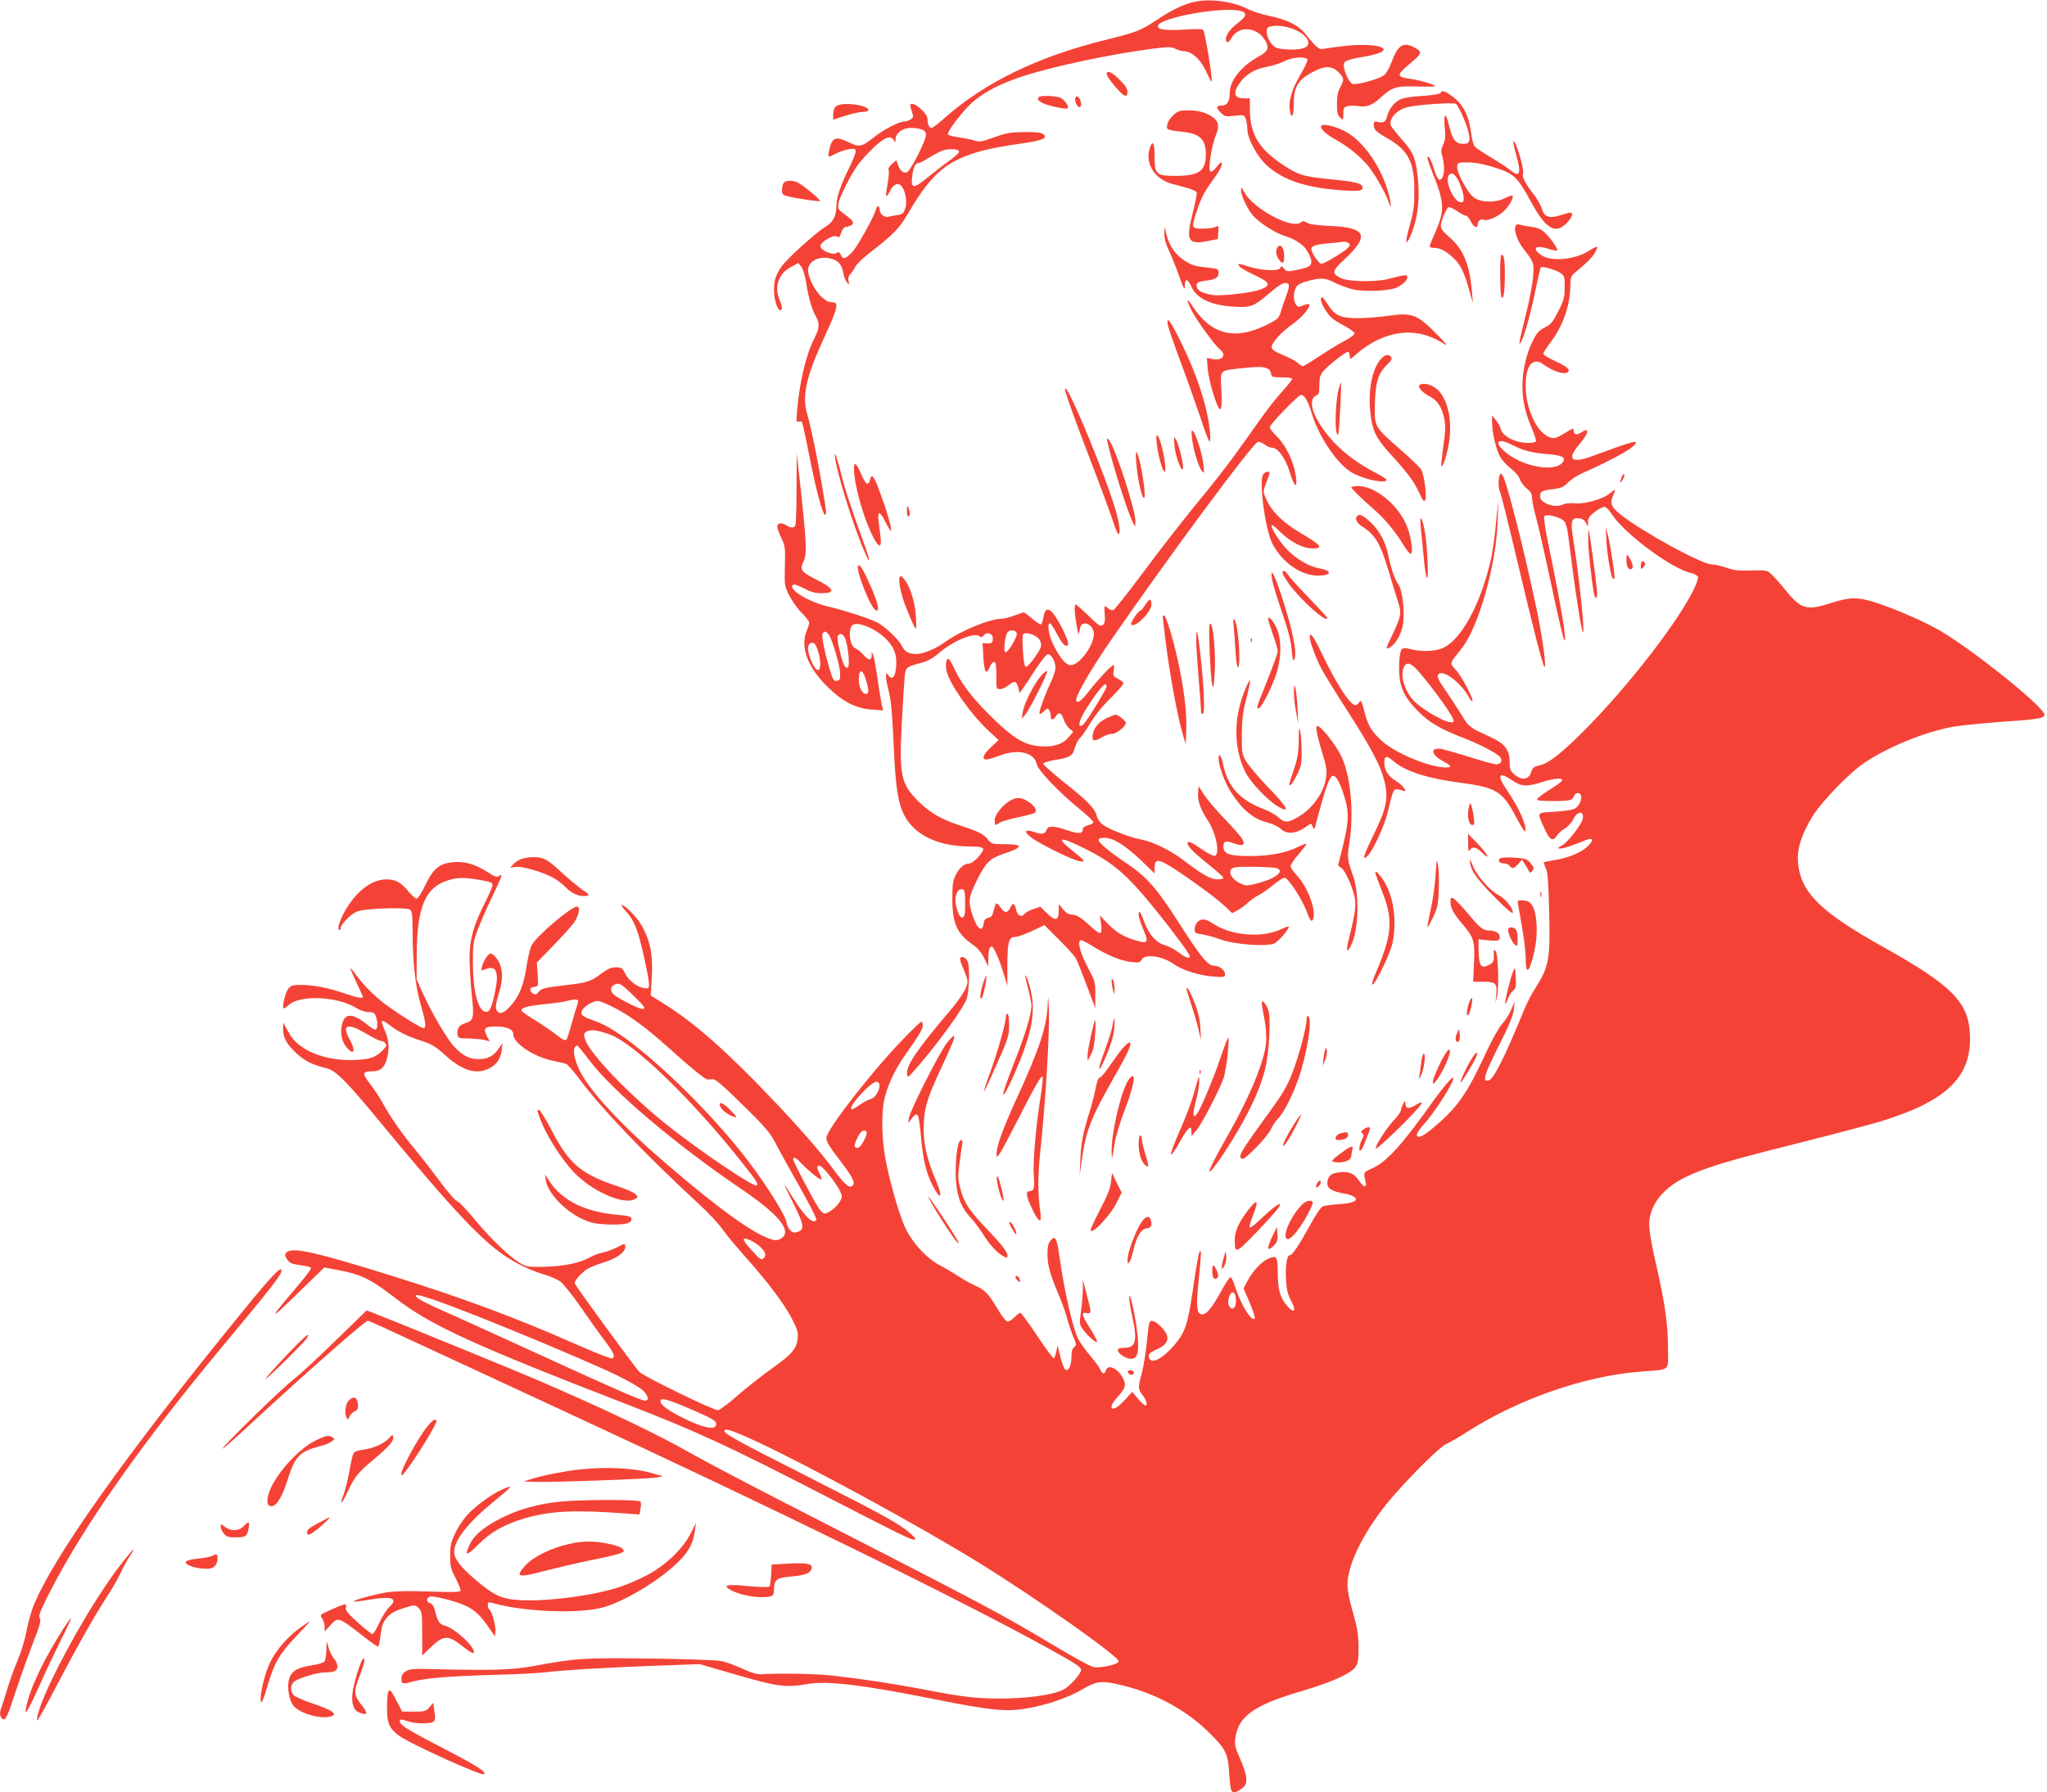 <?xml version="1.0" standalone="no"?>
<!DOCTYPE svg PUBLIC "-//W3C//DTD SVG 20010904//EN"
 "http://www.w3.org/TR/2001/REC-SVG-20010904/DTD/svg10.dtd">
<svg version="1.0" xmlns="http://www.w3.org/2000/svg"
 width="1280pt" height="1121pt" viewBox="0 0 1280 1121"
 preserveAspectRatio="xMidYMid meet">
<g transform="translate(0,1121) scale(0.1,-0.1)"
fill="#f44336" stroke="none">
<path d="M7440 11191 c-69 -22 -126 -52 -215 -111 -93 -62 -123 -73 -310 -119
-429 -106 -759 -267 -1014 -494 -35 -31 -69 -57 -76 -57 -15 0 -25 22 -25 55
0 37 -87 112 -107 92 -3 -3 1 -22 8 -42 12 -34 12 -38 -6 -51 -10 -8 -28 -14
-39 -14 -34 0 -126 -48 -187 -95 -84 -66 -94 -68 -166 -33 -73 35 -96 29 -113
-30 -11 -40 -13 -62 -5 -62 2 0 22 9 45 21 22 11 58 23 80 26 36 5 40 3 40
-16 0 -12 -20 -61 -44 -109 -48 -96 -76 -179 -76 -226 0 -67 -18 -103 -68
-134 -63 -39 -242 -201 -275 -249 -37 -54 -47 -86 -47 -149 0 -57 21 -124 39
-124 15 0 14 21 -4 63 -35 84 -8 164 69 206 l47 26 19 -22 c10 -13 23 -54 30
-95 15 -98 37 -176 61 -216 25 -44 24 -73 -6 -132 -55 -109 -93 -265 -111
-459 -6 -65 -4 -73 10 -68 8 3 18 2 21 -3 3 -5 24 -100 46 -212 42 -214 83
-368 99 -368 5 0 7 12 5 28 -2 15 -9 61 -16 102 -20 134 -79 429 -101 498 -34
111 -8 234 99 466 95 206 102 236 52 236 -52 0 -127 97 -145 185 -13 66 65
111 147 86 44 -13 64 -38 73 -92 3 -19 13 -44 22 -55 15 -18 15 -18 10 8 -4
18 0 32 11 43 9 10 24 31 32 48 9 17 57 62 106 99 125 96 170 142 217 223 117
201 199 291 321 349 90 43 191 69 377 96 150 21 185 35 154 61 -13 10 -45 14
-118 13 -87 -1 -113 -5 -190 -33 -77 -28 -93 -30 -120 -21 -17 7 -60 15 -95
20 -35 5 -68 13 -73 18 -13 13 104 164 165 213 80 63 162 105 294 149 185 62
549 140 818 175 103 13 119 13 145 0 16 -8 38 -15 50 -15 54 0 111 -54 150
-143 12 -26 23 -47 26 -47 10 0 -39 301 -52 322 -5 7 -41 8 -115 3 -118 -7
-169 -1 -169 21 0 52 407 126 520 95 39 -11 34 -34 -15 -71 -62 -46 -91 -94
-75 -120 6 -10 14 -4 30 22 49 83 167 70 216 -23 21 -42 11 -62 -48 -94 -104
-57 -178 -149 -178 -223 0 -55 -16 -82 -50 -82 -37 0 -38 -13 -5 -46 23 -23
30 -24 85 -18 58 6 60 6 70 -20 5 -15 10 -44 10 -65 0 -58 61 -171 122 -226
100 -90 237 -137 452 -154 117 -9 146 -6 146 14 0 27 -34 37 -172 51 -199 19
-227 27 -330 96 -145 97 -200 188 -202 333 l-1 80 -38 0 c-63 0 -70 37 -20
103 37 49 92 81 164 94 35 6 83 22 108 34 49 27 138 33 147 11 2 -7 -18 -50
-45 -96 -54 -89 -76 -167 -65 -225 10 -57 24 -31 24 45 0 108 28 153 127 203
71 36 113 34 152 -5 36 -36 38 -47 11 -96 -14 -27 -20 -57 -20 -104 0 -53 4
-69 20 -84 20 -18 20 -17 20 23 0 36 3 42 26 48 14 4 41 4 61 1 56 -9 90 2
141 48 80 72 99 78 233 74 64 -2 115 -1 113 3 -6 10 -93 36 -144 43 -102 15
-103 21 -10 100 75 63 76 71 19 101 -66 33 -99 10 -137 -93 -12 -33 -32 -69
-45 -81 -25 -24 -170 -65 -198 -57 -19 6 -46 57 -55 103 -8 39 7 47 128 68
225 38 107 94 -139 65 -54 -7 -107 -14 -120 -17 -24 -6 -45 12 -111 95 -43 53
-111 87 -222 111 -49 10 -111 30 -138 44 -105 53 -261 69 -362 37z m628 -156
c97 -29 148 -102 86 -125 -41 -16 -156 -12 -182 6 -46 32 -70 118 -34 127 35
9 80 7 130 -8z m-2304 -635 c19 -7 26 -17 26 -36 0 -32 -97 -224 -118 -231
-22 -9 -44 9 -56 44 l-11 31 -27 -23 c-18 -16 -26 -30 -21 -40 3 -9 0 -48 -7
-86 -7 -38 -11 -72 -8 -75 3 -3 14 12 24 33 23 46 56 55 77 21 22 -35 30 -95
17 -133 -10 -29 -17 -35 -48 -40 -20 -3 -47 -8 -59 -11 -25 -5 -53 19 -53 47
0 27 -17 24 -24 -5 -10 -40 -115 -228 -144 -259 -44 -47 -60 -52 -73 -23 -10
20 -15 23 -29 13 -25 -15 -100 18 -100 44 0 26 86 75 104 60 11 -10 16 -5 26
24 6 19 18 35 26 35 9 0 24 5 35 10 25 14 16 30 -40 70 -40 30 -43 34 -38 67
7 43 77 181 123 244 19 26 63 74 99 108 69 64 105 77 124 44 9 -16 10 -15 11
5 0 39 43 72 94 72 25 0 56 -4 70 -10z m233 -137 c3 -7 -26 -34 -63 -60 -37
-26 -98 -74 -136 -105 -86 -71 -103 -69 -94 10 7 57 19 82 40 82 7 0 34 14 62
32 27 17 65 37 84 45 42 15 102 13 107 -4z"/>
<path d="M6920 10747 c0 -20 93 -131 113 -135 13 -3 17 3 17 24 0 19 -14 41
-49 75 -47 48 -81 63 -81 36z"/>
<path d="M9008 10629 c-2 -7 -46 -14 -113 -19 -72 -4 -121 -12 -142 -23 -37
-19 -69 -61 -79 -103 -9 -36 -21 -44 -56 -37 -25 5 -28 3 -28 -19 0 -28 15
-43 84 -82 132 -76 169 -146 170 -326 0 -96 -4 -131 -27 -213 -32 -112 -30
-147 3 -72 49 114 63 249 40 409 -13 88 -30 122 -96 196 -29 33 -58 69 -64 79
-22 42 28 102 99 120 63 17 292 32 306 21 16 -14 61 -113 76 -171 15 -56 8
-79 -25 -79 -55 0 -73 23 -96 118 -19 83 -34 77 -26 -11 6 -61 4 -82 -10 -112
-14 -30 -15 -42 -5 -74 15 -51 14 -113 -2 -135 -17 -23 -28 -10 -51 59 -18 57
-32 82 -40 74 -3 -3 9 -43 28 -90 79 -195 81 -243 23 -377 -21 -46 -37 -87
-37 -92 0 -6 11 -10 24 -10 39 0 72 -16 116 -56 51 -46 74 -89 105 -202 l25
-87 -6 70 c-14 170 -54 267 -139 340 -41 35 -55 54 -55 74 0 28 32 105 48 115
5 3 29 -8 53 -24 24 -16 50 -30 57 -30 7 0 20 -16 29 -35 18 -38 43 -47 43
-16 0 19 25 35 39 26 17 -10 85 18 121 51 36 33 68 89 57 100 -3 3 -23 -4 -46
-15 -57 -30 -146 -29 -192 2 -40 26 -112 158 -107 197 3 24 5 25 73 24 48 -1
101 -12 166 -33 117 -38 138 -58 223 -214 92 -169 151 -204 222 -133 34 34 45
66 22 66 -6 0 -35 -8 -64 -17 -68 -21 -98 -10 -113 43 -6 20 -30 63 -55 94
-48 61 -70 105 -62 125 9 24 -48 214 -61 202 -2 -3 5 -39 16 -79 36 -128 26
-153 -39 -99 -20 16 -74 51 -121 79 -47 28 -91 58 -98 66 -7 8 -17 44 -21 78
-15 117 -51 187 -123 239 -43 31 -63 36 -69 18z m120 -568 c12 -27 23 -64 24
-82 3 -28 -1 -34 -17 -34 -44 0 -104 135 -75 170 19 23 44 3 68 -54z"/>
<path d="M6497 10603 c-13 -12 -7 -22 21 -37 33 -17 149 -42 157 -34 13 12
-20 58 -48 68 -33 11 -120 14 -130 3z"/>
<path d="M6724 10597 c-6 -17 12 -57 26 -57 16 0 12 46 -5 60 -12 10 -16 9
-21 -3z"/>
<path d="M5226 10544 c-9 -8 -16 -30 -16 -49 l0 -33 75 24 c42 13 91 24 110
24 19 0 35 5 35 11 0 34 -173 54 -204 23z"/>
<path d="M7342 10495 c-36 -30 -56 -79 -39 -93 7 -5 42 -12 79 -15 120 -11
158 -45 158 -142 0 -105 -42 -135 -189 -135 -121 0 -131 9 -131 119 0 88 -12
110 -30 55 -32 -96 29 -194 139 -224 20 -5 61 -16 92 -25 31 -8 59 -21 62 -28
3 -7 -9 -66 -25 -130 -44 -172 -30 -199 92 -175 l65 13 3 43 c3 41 2 43 -17
33 -11 -6 -47 -11 -80 -11 -73 0 -74 1 -33 122 27 80 43 109 117 212 19 26 35
58 35 69 0 18 -5 16 -31 -16 -21 -26 -35 -35 -42 -28 -14 14 10 164 35 223 24
57 19 89 -20 116 -41 29 -89 42 -153 42 -47 0 -63 -5 -87 -25z"/>
<path d="M8260 10418 c0 -19 34 -49 95 -83 83 -47 153 -105 205 -169 45 -58
108 -171 125 -224 15 -50 15 -11 0 49 -43 169 -158 336 -273 397 -70 37 -152
53 -152 30z"/>
<path d="M4902 10068 c-7 -7 -12 -27 -12 -45 0 -29 4 -33 38 -41 61 -15 193
-34 199 -29 7 7 -115 107 -144 118 -33 12 -67 11 -81 -3z"/>
<path d="M7761 10020 c-1 -32 38 -116 73 -157 38 -45 136 -108 198 -128 76
-24 125 -59 148 -105 38 -75 27 -90 -75 -109 -55 -11 -61 -10 -76 9 -14 16
-18 17 -23 5 -8 -22 -110 -19 -188 5 -77 24 -84 25 -67 3 8 -9 51 -34 97 -55
97 -46 102 -63 30 -90 -56 -20 -243 -41 -296 -33 -58 10 -91 25 -97 46 -9 29
1 37 58 44 61 8 77 19 77 51 0 20 -6 23 -57 29 -93 10 -108 15 -156 45 -56 35
-96 93 -113 163 l-12 52 -1 -45 c-1 -29 8 -64 25 -100 15 -30 44 -102 65 -160
32 -90 38 -100 38 -67 1 49 16 47 42 -8 33 -71 117 -112 250 -122 116 -9 137
-2 229 77 53 46 89 70 105 70 31 0 32 -16 6 -85 -10 -27 -25 -70 -32 -95 -13
-42 -19 -47 -87 -81 -201 -100 -348 -63 -465 116 -39 60 -42 45 -4 -30 27 -55
144 -216 173 -238 49 -38 18 -76 -48 -62 l-31 7 5 -68 c3 -38 20 -114 38 -168
41 -126 55 -113 47 41 -6 124 -16 115 146 132 120 13 159 5 165 -37 3 -20 9
-22 68 -22 35 0 64 -4 64 -9 0 -5 -21 -33 -48 -63 -69 -77 -107 -127 -217
-283 -120 -170 -189 -261 -365 -475 -74 -91 -211 -267 -303 -392 -93 -125
-176 -229 -184 -233 -9 -3 -23 1 -33 10 -25 23 -27 19 -22 -38 3 -40 0 -56
-12 -66 -14 -12 -26 -4 -89 58 -41 39 -77 71 -80 71 -4 0 -7 -14 -7 -32 0 -37
22 -168 26 -153 1 6 5 22 8 38 13 55 86 22 86 -39 0 -71 -92 -194 -144 -194
-30 0 -67 42 -107 123 -30 58 -43 133 -25 139 5 2 26 -28 45 -67 21 -40 43
-71 54 -73 26 -5 21 23 -18 102 -67 133 -106 158 -120 77 -4 -23 -11 -43 -15
-46 -5 -3 -29 13 -55 35 -25 22 -49 40 -53 40 -4 0 -31 -9 -60 -20 -29 -11
-65 -20 -81 -20 -72 0 -258 -77 -354 -147 -54 -40 -134 -73 -175 -73 -51 0
-73 12 -92 50 -22 43 -108 124 -159 149 -48 24 -209 76 -296 96 -123 27 -257
107 -228 136 7 7 27 1 68 -20 44 -23 71 -31 111 -31 94 0 82 29 -37 88 -89 45
-99 59 -76 107 23 48 21 110 -12 420 l-29 260 -1 -217 c0 -119 -4 -223 -7
-232 -8 -20 -28 -20 -59 0 -28 18 -55 13 -55 -11 0 -9 12 -41 26 -70 24 -51
25 -63 22 -177 -3 -120 -2 -125 27 -182 17 -33 51 -82 78 -109 26 -26 47 -54
47 -61 0 -8 -7 -31 -16 -52 -41 -98 5 -225 126 -345 97 -97 179 -139 281 -147
l72 -5 -7 24 c-3 13 -16 86 -27 163 -11 76 -24 148 -29 160 l-9 21 0 -22 c-1
-36 -18 -36 -52 1 -17 20 -40 38 -50 41 -36 12 -49 126 -16 147 37 23 153 -29
215 -96 48 -52 62 -97 55 -172 -6 -61 -25 -79 -48 -48 -14 18 -14 18 -15 -5 0
-13 6 -49 14 -80 19 -73 24 -133 36 -388 11 -230 26 -327 64 -401 64 -124 211
-195 406 -196 68 -1 85 -4 88 -17 3 -18 -63 -89 -83 -89 -33 0 -66 -26 -87
-69 -20 -39 -23 -62 -23 -156 1 -153 29 -215 132 -286 27 -19 50 -47 67 -81
l25 -53 1 47 c0 52 7 78 21 78 13 0 47 -77 75 -170 l23 -75 0 127 c1 149 9
178 48 178 15 0 62 17 106 37 l78 37 90 -90 c50 -49 98 -102 107 -119 9 -16
39 -93 68 -170 l53 -140 0 82 c1 80 -1 85 -49 177 -49 93 -66 166 -39 166 7 0
40 -18 74 -39 85 -54 178 -92 241 -98 46 -5 53 -3 63 16 20 37 130 22 201 -29
52 -37 161 -72 243 -77 73 -6 77 -5 77 15 0 25 -35 52 -69 52 -38 0 -85 58
-221 271 -136 213 -199 284 -320 366 -111 74 -180 132 -180 148 0 11 11 15 38
15 53 0 130 -48 228 -142 l84 -81 0 37 c0 52 20 55 93 11 102 -63 287 -197
341 -248 l51 -48 34 18 c19 10 48 31 65 48 17 16 47 37 66 46 19 9 60 38 90
63 30 25 63 46 73 46 22 0 107 -130 138 -211 22 -62 33 -72 42 -40 15 57 -38
195 -102 264 -23 24 -41 51 -41 60 0 8 22 42 50 74 27 32 50 61 50 65 0 4 -22
-4 -49 -17 -77 -39 -174 -58 -301 -59 -130 -1 -170 13 -170 59 0 35 16 39 67
20 53 -20 72 -11 52 26 -6 13 -55 69 -109 125 -53 55 -112 124 -131 154 l-34
53 -3 -36 c-5 -53 14 -108 58 -174 54 -82 81 -213 46 -226 -8 -3 -46 17 -86
45 -45 32 -75 47 -81 41 -15 -15 23 -55 127 -139 52 -41 94 -79 94 -84 0 -6
-17 -10 -38 -10 -41 0 -96 31 -216 123 -77 59 -188 113 -258 126 -75 14 -212
67 -247 97 -16 13 -31 37 -34 53 -9 43 -60 96 -208 212 -71 57 -128 108 -126
113 2 6 35 16 74 23 94 15 110 25 124 75 6 24 21 52 33 63 13 12 42 55 66 96
27 45 76 106 128 156 46 45 81 87 77 93 -3 5 -20 17 -37 26 -27 14 -29 19 -24
50 4 19 3 34 -2 34 -12 0 -95 -89 -156 -167 -47 -61 -76 -79 -76 -48 0 31 95
194 212 364 356 516 887 1234 923 1247 8 3 26 -4 41 -15 15 -12 36 -21 47 -21
38 0 85 -65 113 -156 26 -87 48 -105 38 -31 -13 102 -63 204 -128 266 -20 19
-36 41 -36 49 0 18 179 202 195 202 23 0 43 -36 69 -120 46 -150 167 -325 259
-371 79 -41 207 -65 207 -40 0 5 -33 26 -72 46 -159 83 -275 187 -353 315 -48
79 -55 148 -17 165 19 8 22 17 22 67 0 46 5 62 26 88 31 36 138 120 153 120 6
0 11 -12 11 -26 0 -25 1 -25 49 18 27 24 78 58 113 76 152 75 291 69 428 -19
25 -16 14 0 -40 55 -127 130 -157 142 -308 121 -58 -8 -144 -15 -191 -15 -107
0 -144 17 -186 82 -16 26 -33 48 -37 48 -18 0 -6 -41 25 -86 25 -38 48 -58
105 -87 39 -21 72 -44 72 -52 0 -8 -26 -28 -57 -44 -32 -16 -102 -59 -157 -95
-54 -36 -103 -66 -109 -66 -6 0 -21 9 -33 21 -12 11 -53 33 -90 48 -48 19 -70
34 -72 47 -4 27 55 93 132 148 60 43 116 110 102 123 -3 3 -20 0 -37 -7 -28
-12 -33 -12 -45 5 -17 23 -18 72 -1 105 9 18 27 29 62 39 95 26 118 25 181 -7
32 -16 84 -35 115 -42 75 -17 234 -9 276 13 40 21 63 44 63 64 0 17 -10 16
-120 -12 -79 -20 -249 -17 -294 5 -60 30 -58 44 16 113 165 153 145 204 -86
214 -81 4 -129 10 -144 20 -18 11 -26 12 -38 2 -55 -45 -299 86 -354 190 -18
33 -19 34 -19 11z m663 -326 c36 -14 15 -36 -93 -101 -30 -18 -61 -33 -68 -33
-15 0 -63 69 -63 92 0 21 26 29 125 38 44 4 81 8 82 9 1 0 8 -2 17 -5z m-2066
-2447 c4 -20 -54 -117 -70 -117 -15 0 -5 105 12 125 17 20 54 16 58 -8z
m-1174 -9 c23 -37 68 -189 69 -238 2 -39 -1 -45 -20 -48 -19 -3 -24 5 -41 60
-33 106 -55 215 -49 232 9 22 24 20 41 -6z m106 -36 c16 -59 24 -159 12 -166
-17 -10 -31 17 -51 104 -15 59 -17 87 -10 96 17 20 38 5 49 -34z m908 39 c8
-4 12 -19 10 -32 -2 -20 -9 -24 -33 -23 l-31 1 4 -66 c5 -115 18 -139 42 -81
7 17 19 30 26 30 11 0 14 -19 14 -85 0 -83 0 -85 24 -85 14 0 38 12 55 26 35
29 47 26 59 -19 l8 -32 28 40 c15 22 51 76 79 120 29 44 60 81 69 83 20 4 48
-45 48 -85 0 -15 -12 -53 -26 -83 -36 -76 -74 -177 -74 -197 0 -13 5 -12 26 7
21 21 27 22 34 10 5 -8 10 -25 10 -37 0 -28 16 -30 32 -3 19 30 35 24 48 -17
7 -21 23 -47 36 -59 l25 -20 -22 -27 c-38 -49 -93 -69 -173 -65 -101 5 -165
40 -289 158 -126 120 -207 220 -253 315 -19 41 -39 75 -44 75 -15 0 -20 -46
-9 -84 23 -83 151 -264 257 -363 l66 -62 -47 -44 c-49 -45 -61 -77 -28 -77 10
0 50 12 87 26 112 42 213 17 227 -56 8 -38 138 -174 264 -277 52 -42 92 -81
90 -87 -2 -5 -18 -14 -35 -18 -22 -6 -32 -15 -32 -28 0 -26 -29 -26 -105 0
-75 26 -112 26 -120 1 -9 -28 -29 -32 -77 -15 -61 21 -70 3 -17 -36 56 -41
253 -138 298 -146 45 -9 37 2 -52 73 -93 75 -70 82 59 19 201 -97 284 -167
471 -398 111 -137 213 -275 213 -289 0 -18 -28 -8 -71 25 -24 19 -63 39 -86
45 -52 14 -101 69 -127 143 -22 63 -36 82 -36 47 0 -13 13 -54 29 -91 35 -82
29 -92 -43 -71 -81 24 -127 52 -180 107 l-49 51 8 -51 c4 -34 3 -54 -4 -59 -6
-3 -35 16 -63 43 -60 56 -87 72 -120 72 -14 0 -34 13 -50 32 l-27 33 -1 -43
c0 -61 -21 -65 -73 -14 l-42 41 -44 -15 c-25 -8 -50 -22 -56 -31 -17 -23 -44
-9 -51 27 -9 41 -21 47 -35 16 -17 -37 -36 -39 -59 -6 -12 17 -25 30 -29 30
-4 0 -11 -19 -17 -42 -7 -33 -14 -44 -34 -48 -17 -4 -26 -14 -28 -30 -9 -68
-41 -45 -72 50 -27 84 -23 111 31 219 53 107 80 133 164 161 124 40 127 60 11
60 -81 0 -85 1 -108 29 -28 35 -58 50 -168 86 -121 39 -194 81 -264 150 -113
111 -124 164 -107 495 7 129 15 259 18 288 7 60 7 60 105 87 39 10 73 29 110
61 86 75 221 131 252 105 10 -9 16 -8 26 4 14 17 29 19 48 6z m271 -6 c29 -15
41 -33 41 -64 0 -23 -77 -131 -94 -131 -9 0 -15 27 -19 96 -4 53 -4 100 -1
105 8 13 42 11 73 -6z m-1354 -97 c31 -105 7 -162 -33 -80 -38 75 -39 132 -2
132 14 0 23 -13 35 -52z m300 -180 c19 -64 19 -88 1 -88 -24 0 -46 41 -46 86
0 73 23 74 45 2z m1505 -41 c0 -14 -111 -197 -138 -229 -8 -10 -19 -18 -24
-18 -20 0 -4 47 38 113 81 126 124 172 124 134z m1060 -1136 c60 -17 -4 -68
-123 -97 -62 -16 -67 -15 -104 2 -48 24 -73 65 -54 88 11 13 35 16 135 15 66
-1 132 -4 146 -8z m-1945 -221 c0 -71 -3 -85 -17 -88 -12 -2 -21 11 -33 48
-23 69 -5 135 34 128 13 -3 16 -18 16 -88z"/>
<path d="M6508 6981 c-45 -53 -105 -173 -113 -226 l-6 -40 22 25 c27 32 141
258 137 272 -2 6 -20 -8 -40 -31z"/>
<path d="M6315 6202 c-49 -30 -95 -89 -95 -122 0 -35 2 -35 34 -14 13 8 65 23
116 33 51 11 96 23 102 29 15 15 -6 47 -46 71 -41 26 -72 26 -111 3z"/>
<path d="M9476 9795 c-10 -27 11 -88 46 -135 71 -93 70 -89 65 -175 -3 -44
-23 -153 -46 -244 -43 -172 -47 -196 -31 -171 20 30 61 177 90 318 16 79 32
147 35 150 9 9 98 -17 125 -37 23 -17 25 -25 24 -89 0 -61 -5 -80 -40 -149
-29 -58 -47 -82 -71 -94 -49 -24 -62 -38 -88 -90 -40 -79 -65 -185 -65 -279 0
-96 16 -168 60 -272 16 -38 27 -74 24 -79 -3 -5 -24 -9 -48 -9 -81 0 -161 41
-172 88 -4 15 -18 40 -31 55 l-23 29 0 -44 c0 -66 27 -176 52 -218 13 -21 43
-53 67 -72 26 -19 49 -47 55 -66 6 -18 26 -44 44 -58 25 -20 32 -33 32 -60 0
-18 11 -71 24 -116 13 -46 56 -236 96 -423 39 -187 76 -344 82 -350 18 -18
-19 207 -88 543 -33 156 -43 227 -36 234 17 17 110 -10 126 -36 8 -11 17 -43
20 -71 4 -27 16 -117 26 -200 30 -232 62 -425 69 -420 12 7 -27 367 -64 600
-15 96 -8 118 38 113 22 -2 35 -11 44 -28 l13 -25 0 30 c0 24 9 38 42 63 23
18 50 32 60 32 10 0 29 -18 44 -42 79 -125 377 -346 502 -373 18 -4 36 -14 39
-23 4 -9 -11 -49 -32 -91 -123 -239 -466 -669 -743 -933 -110 -104 -168 -145
-219 -156 -32 -7 -40 -13 -49 -42 -15 -47 -57 -53 -103 -15 -27 24 -31 33 -31
79 0 72 -28 112 -105 149 -33 16 -80 38 -105 50 -25 12 -53 36 -63 52 -28 46
-112 175 -146 224 -38 54 -40 81 -8 81 44 0 137 -81 173 -152 9 -16 18 -27 21
-24 10 10 -65 153 -102 195 -42 46 -45 35 35 136 106 133 217 526 225 795 l4
135 -14 -143 c-7 -79 -21 -178 -30 -220 -63 -288 -189 -519 -308 -567 -49 -20
-134 -22 -196 -5 -32 8 -47 8 -55 0 -15 -15 -22 -104 -14 -179 9 -79 42 -137
122 -216 68 -67 135 -105 276 -160 102 -39 209 -95 230 -120 18 -21 5 -45 -24
-45 -14 0 -89 20 -165 45 -77 24 -158 47 -179 51 -72 11 -64 -36 12 -77 53
-28 58 -39 18 -39 -102 0 -314 88 -400 165 -64 58 -87 96 -108 176 -20 78 -24
86 -36 65 -5 -9 -15 -16 -22 -16 -33 0 -115 124 -208 318 -54 113 -78 145 -78
107 0 -30 42 -141 77 -205 20 -36 92 -153 161 -260 141 -220 204 -337 226
-425 31 -115 18 -178 -70 -357 -59 -121 -68 -154 -33 -122 31 28 107 191 125
269 33 138 38 150 59 149 11 -1 28 -5 39 -9 34 -14 -1 33 -44 60 -50 31 -72
66 -74 112 -1 47 14 51 57 13 73 -64 214 -109 422 -136 219 -28 262 -54 346
-216 33 -63 55 -96 57 -85 8 38 -40 144 -112 251 -69 100 -57 125 32 64 56
-38 87 -40 186 -9 76 24 130 28 124 9 -2 -6 -37 -32 -78 -57 -40 -25 -75 -52
-78 -58 -3 -10 21 -13 100 -13 107 0 120 4 131 33 3 9 13 17 22 17 41 0 22
-79 -23 -100 -15 -6 -71 -14 -125 -17 -112 -7 -108 1 -57 -110 31 -68 50 -78
76 -39 8 14 31 34 50 45 19 11 41 36 51 55 26 56 73 58 59 2 -9 -38 -97 -149
-131 -165 -47 -23 -8 -25 55 -2 30 10 72 26 92 35 52 22 58 3 14 -39 -42 -39
-126 -73 -210 -85 -32 -5 -60 -11 -62 -13 -2 -2 3 -18 11 -35 13 -24 17 -83
22 -269 7 -309 0 -348 -92 -492 -19 -30 -49 -88 -66 -130 -124 -302 -190 -433
-222 -439 -39 -8 -27 33 62 211 67 133 93 195 97 232 l5 50 -21 -49 c-11 -27
-37 -68 -58 -91 -21 -24 -65 -103 -101 -181 -117 -253 -176 -338 -320 -460
-73 -63 -111 -79 -111 -49 0 9 20 37 43 63 74 80 206 292 182 292 -10 0 -69
-71 -122 -145 -193 -272 -292 -382 -382 -422 -51 -23 -53 -25 -48 -56 3 -18 7
-36 9 -42 1 -5 -1 -12 -7 -15 -5 -3 -22 14 -38 37 -31 47 -68 60 -135 49 -43
-6 -62 -28 -62 -68 0 -32 30 -50 107 -63 22 -3 49 -13 60 -20 31 -23 0 -39
-90 -46 -46 -3 -92 -9 -103 -13 -13 -4 -41 -44 -74 -104 -78 -142 -118 -202
-134 -202 -20 0 -30 -71 -24 -163 3 -52 12 -86 31 -121 38 -72 18 -87 -32 -24
-38 47 -50 96 -51 196 0 106 -7 114 -65 87 -41 -20 -93 -77 -126 -139 l-23
-44 39 -91 c21 -50 35 -94 31 -98 -20 -20 -84 82 -121 194 -11 35 -24 64 -30
65 -5 2 -32 -38 -60 -89 -56 -102 -89 -143 -117 -143 -35 0 -40 43 -23 209 18
182 18 203 5 180 -5 -8 -23 -109 -39 -223 -33 -226 -49 -277 -115 -355 -74
-88 -145 -125 -160 -85 -9 23 1 34 50 56 76 33 84 80 25 139 -42 42 -67 49
-75 22 -3 -10 -10 -67 -16 -128 -6 -60 -20 -143 -30 -183 -25 -92 -25 -98 5
-138 25 -33 33 -64 16 -64 -5 0 -25 19 -45 42 l-36 43 -48 -52 c-48 -52 -82
-68 -82 -38 0 9 17 34 38 58 50 55 55 72 36 113 -30 64 -96 96 -109 54 -8 -27
-23 -25 -34 3 -5 13 -34 53 -64 88 -30 35 -63 82 -75 105 -34 67 -86 297 -117
513 -16 118 -27 138 -56 102 -15 -18 -19 -39 -19 -90 1 -68 16 -122 77 -266
16 -38 38 -99 47 -135 10 -36 27 -87 39 -114 19 -45 19 -49 4 -61 -12 -9 -17
-27 -17 -62 0 -56 -21 -96 -41 -76 -7 7 -20 43 -29 80 l-17 68 -8 -38 c-4 -20
-11 -39 -15 -42 -4 -3 -51 60 -104 140 -53 80 -101 145 -106 145 -4 0 -22 -13
-38 -30 -19 -19 -36 -28 -46 -24 -9 4 -32 34 -52 68 -59 100 -83 127 -141 153
-30 13 -80 41 -112 62 -31 21 -84 52 -117 69 -71 36 -157 126 -203 212 -36 67
-90 243 -126 410 -31 141 -37 310 -15 415 15 73 64 181 115 255 106 151 125
183 125 206 0 13 -4 24 -9 24 -5 0 -61 -54 -124 -120 -174 -180 -436 -514
-466 -593 -11 -29 0 -49 93 -170 65 -87 82 -119 71 -137 -17 -28 -48 -6 -115
85 -92 124 -213 264 -403 463 -280 294 -483 472 -670 587 l-78 49 7 115 c7
136 -8 219 -58 313 -29 55 -108 138 -131 138 -5 0 8 -19 30 -43 48 -52 72
-112 107 -268 37 -165 42 -209 25 -210 -47 -4 -113 39 -140 93 -17 34 -23 38
-58 38 -30 0 -51 -9 -92 -40 -68 -51 -86 -56 -242 -74 -111 -13 -131 -18 -147
-38 -15 -19 -22 -21 -37 -12 -26 16 -22 39 8 42 26 3 26 3 21 78 l-5 74 100
103 c55 56 114 122 132 146 30 43 42 101 20 101 -38 0 -256 -185 -285 -243 -9
-16 -22 -72 -30 -123 -19 -126 -46 -194 -103 -257 -37 -40 -59 -51 -77 -36
-19 16 -18 39 7 121 28 92 23 163 -15 213 -15 20 -33 34 -39 32 -17 -5 -45
-49 -53 -81 -6 -26 -5 -28 12 -21 75 32 96 -6 71 -131 -23 -109 -35 -136 -61
-132 -48 7 -79 132 -79 313 0 110 3 127 32 205 18 47 61 145 96 217 52 107 59
130 41 118 -20 -14 -26 -12 -76 20 -76 49 -140 68 -210 63 -90 -6 -130 -38
-180 -143 -23 -48 -47 -85 -55 -85 -8 0 -31 21 -52 46 -47 57 -79 74 -138 74
-84 0 -174 -64 -244 -174 -42 -67 -65 -132 -50 -142 5 -3 9 2 9 10 0 24 61 87
100 104 48 21 313 30 335 12 12 -10 15 -39 15 -139 0 -185 17 -339 51 -455 32
-111 36 -146 16 -146 -14 0 -132 73 -217 134 -78 56 -147 123 -197 190 -23 32
-43 55 -43 51 0 -4 18 -45 40 -92 22 -47 40 -87 40 -89 0 -10 -44 -2 -109 21
-99 35 -200 55 -276 55 -56 0 -66 -3 -83 -25 -18 -23 -39 -111 -29 -121 3 -3
17 6 32 20 71 66 308 55 426 -20 22 -14 54 -24 74 -24 29 0 37 -5 45 -26 14
-36 12 -84 -3 -84 -7 0 -28 13 -47 29 -91 74 -142 77 -160 10 -15 -54 -4 -113
27 -149 48 -58 60 -22 17 54 -49 88 -8 100 106 31 41 -24 82 -45 91 -45 9 0
22 -7 29 -15 10 -12 6 -21 -22 -49 -43 -43 -90 -56 -205 -56 -110 0 -225 32
-294 82 -49 35 -63 52 -96 112 l-22 41 -1 -38 c0 -57 21 -97 83 -154 55 -50
97 -71 186 -93 62 -16 121 -75 340 -340 396 -480 573 -674 720 -792 85 -68
196 -127 297 -157 39 -11 86 -31 105 -44 19 -13 74 -81 124 -153 50 -72 118
-169 153 -214 63 -85 72 -107 49 -116 -8 -3 -112 39 -233 92 -367 162 -695
284 -1119 417 -508 159 -652 191 -685 152 -10 -12 -9 -20 4 -39 17 -27 28 -31
98 -41 26 -3 50 -10 53 -15 3 -5 -40 -62 -96 -127 -132 -155 -159 -193 -93
-133 27 25 99 94 160 154 l112 109 68 -13 c165 -30 215 -55 382 -183 216 -166
485 -290 1447 -662 424 -164 637 -263 1200 -553 516 -266 567 -291 590 -291
16 0 12 7 -21 37 -65 59 -159 111 -634 352 -458 232 -530 272 -530 291 0 20
54 2 208 -70 338 -158 1023 -532 1382 -754 362 -224 875 -586 875 -617 0 -19
-113 -45 -158 -36 -18 3 -129 64 -247 135 -351 209 -365 217 -1690 896 -234
120 -492 256 -575 303 -215 123 -543 279 -960 459 -136 59 -932 384 -1032 422
l-41 15 -195 -190 c-107 -105 -228 -216 -268 -247 -71 -54 -452 -427 -436
-427 5 0 95 80 200 178 329 304 691 622 707 622 6 0 151 -66 322 -146 172 -80
585 -272 918 -426 1300 -602 2471 -1176 3025 -1483 161 -89 195 -111 195 -129
0 -25 -73 -106 -114 -125 -65 -32 -224 -54 -386 -54 -160 0 -231 8 -490 58
-178 34 -382 65 -570 86 -95 11 -335 15 -435 8 -29 -2 -62 7 -122 34 -44 21
-103 42 -130 48 -26 6 -227 13 -448 16 -426 5 -457 3 -735 -48 -126 -23 -265
-27 -580 -19 -166 4 -189 3 -213 -13 -19 -12 -27 -26 -27 -47 0 -34 5 -35 79
-15 77 20 243 33 501 40 124 3 263 10 310 15 139 16 347 28 670 41 l305 11
235 -68 c255 -74 306 -80 443 -56 119 21 345 -6 783 -94 360 -72 454 -81 580
-60 129 22 262 67 355 122 91 53 122 55 260 20 199 -50 380 -149 517 -280 113
-109 130 -140 137 -252 8 -118 12 -134 33 -134 9 0 30 11 47 24 25 20 29 30
28 65 -1 23 -18 77 -39 122 -30 68 -35 89 -30 125 19 141 114 209 421 299 181
54 300 107 330 148 17 24 20 44 20 125 -1 80 -7 118 -35 217 -24 84 -35 138
-34 180 3 132 114 348 277 538 125 145 301 319 342 337 22 9 78 42 125 72 318
205 733 351 1082 379 200 16 178 -2 178 145 0 151 -18 277 -71 511 -53 233
-57 282 -29 356 31 82 106 155 212 206 126 60 264 102 697 210 218 55 450 116
516 136 420 128 577 281 563 550 -10 199 -117 305 -538 540 -398 222 -521 344
-537 531 -7 86 22 177 93 292 57 91 230 270 322 331 152 102 382 195 557 226
50 9 188 22 307 31 240 16 275 23 259 53 -38 70 -445 395 -642 512 -92 55
-267 132 -397 176 -124 41 -173 41 -305 -2 -138 -45 -178 -33 -270 82 -30 37
-69 81 -86 98 -32 29 -33 30 -131 27 -79 -2 -110 1 -156 18 -32 11 -73 20 -91
20 -60 0 -432 203 -567 310 -60 47 -70 71 -51 117 20 48 20 49 -16 19 -43 -37
-158 -70 -221 -64 -32 3 -60 0 -76 -8 -47 -24 -142 9 -142 51 0 31 12 38 83
46 48 6 64 13 91 40 18 19 57 45 87 58 219 97 356 177 337 197 -4 4 -54 -10
-110 -30 -57 -21 -134 -49 -171 -62 -122 -44 -150 -15 -73 75 64 75 69 113 11
75 -26 -17 -45 -12 -45 12 0 19 -2 18 -57 -16 -26 -16 -55 -30 -65 -30 -90 0
-178 163 -178 329 0 125 45 180 109 133 58 -42 128 -66 151 -52 24 15 1 37
-74 71 -42 19 -76 39 -76 46 0 7 21 40 48 75 77 102 121 232 122 356 0 45 4
57 26 75 79 66 106 92 125 123 12 20 19 37 16 40 -2 3 -26 -8 -52 -25 -86 -55
-235 -69 -295 -28 -65 43 -39 68 42 41 27 -9 52 -13 55 -10 8 7 -39 75 -77
111 -22 21 -45 31 -83 36 -28 4 -62 10 -73 14 -15 5 -23 2 -28 -10z m-24
-1366 c72 -37 121 -50 216 -58 100 -9 124 -20 106 -49 -46 -73 -271 -29 -376
74 -57 55 -26 74 54 33z m-575 -1426 c100 -118 213 -277 213 -301 0 -34 -132
27 -229 106 -71 58 -112 175 -81 233 18 33 46 22 97 -38z m-5897 -1293 c87
-14 100 -19 100 -36 0 -8 -20 -55 -45 -104 -74 -148 -97 -229 -99 -345 0 -55
6 -157 13 -226 17 -155 14 -172 -39 -188 -41 -12 -56 -37 -48 -78 3 -15 13
-18 68 -18 36 -1 80 -5 99 -9 l33 -9 -17 32 c-25 50 -15 61 57 61 69 0 108
-18 108 -50 0 -55 130 -141 247 -164 38 -8 76 -17 85 -21 9 -4 46 -46 82 -95
136 -182 404 -464 733 -768 68 -62 138 -137 157 -165 19 -29 85 -108 146 -177
145 -163 243 -293 292 -388 34 -65 39 -84 36 -123 -7 -65 -37 -100 -163 -189
-60 -43 -157 -119 -214 -169 -57 -50 -112 -91 -122 -91 -29 0 -463 211 -490
239 -29 29 -397 533 -404 553 -5 14 24 51 68 85 16 12 66 34 111 47 84 26 136
64 136 99 0 22 -2 22 -58 -7 -27 -13 -66 -27 -88 -31 -21 -4 -58 -18 -82 -32
-58 -33 -166 -54 -287 -56 -92 -2 -104 0 -145 25 -65 38 -179 148 -279 268
-47 58 -98 111 -113 118 -15 7 -61 60 -104 119 -43 58 -113 149 -157 202 -87
105 -155 203 -206 296 -18 33 -54 86 -79 119 -50 65 -47 76 21 76 45 0 72 24
86 77 18 62 13 124 -14 180 -13 29 -20 55 -16 58 5 2 26 -9 47 -26 52 -41 113
-71 203 -100 62 -20 86 -35 148 -91 103 -94 194 -121 272 -80 46 23 71 60 78
113 l5 44 -25 -35 c-32 -46 -70 -65 -126 -64 -56 1 -94 19 -147 74 -46 46
-145 215 -202 342 l-37 83 1 165 c2 283 52 405 186 451 61 21 98 23 188 9z
m976 -722 c76 -73 86 -88 59 -88 -18 0 -127 54 -167 82 -32 22 -36 52 -10 67
31 18 43 12 118 -61z m-343 -34 c3 -3 1 -18 -4 -33 -6 -14 -21 -66 -35 -115
-13 -49 -28 -94 -33 -99 -7 -7 -25 2 -55 26 -24 20 -84 61 -132 91 -49 29 -90
59 -92 64 -6 19 31 30 145 42 62 6 125 15 140 20 35 10 58 12 66 4z m229 -47
c97 -49 203 -128 342 -253 127 -115 224 -194 239 -195 7 -1 22 0 35 1 16 1 64
-40 186 -160 137 -134 171 -174 202 -233 20 -40 88 -163 151 -274 63 -111 112
-207 108 -212 -19 -32 -72 18 -149 142 -26 42 -50 77 -51 77 -2 0 24 -54 57
-119 67 -132 71 -165 21 -177 -20 -5 -31 -2 -45 16 -10 12 -18 29 -18 36 0 39
-112 221 -238 388 -240 317 -645 707 -873 839 -25 15 -72 36 -104 47 -66 23
-78 35 -64 62 13 25 68 58 96 58 12 0 60 -19 105 -43z m-26 -168 c149 -56 498
-392 805 -776 107 -134 124 -159 110 -167 -19 -12 -359 218 -561 379 -232 185
-482 445 -510 531 -11 33 -11 39 6 51 23 17 71 11 150 -18z m-133 -157 c143
-193 540 -529 956 -811 232 -157 316 -261 247 -306 -16 -11 -33 -14 -52 -9
-105 25 -322 179 -660 469 -282 241 -484 457 -549 589 -41 80 -48 156 -15 156
4 0 36 -40 73 -88z m1817 -158 c0 -36 -29 -82 -56 -88 -15 -4 -47 -21 -71 -38
-24 -17 -46 -29 -49 -25 -20 20 132 182 160 171 9 -3 16 -13 16 -20z m-80
-300 c0 -9 -10 -34 -22 -55 -21 -38 -41 -49 -53 -29 -6 9 17 61 37 88 15 17
38 15 38 -4z m-414 -185 c45 -48 124 -112 130 -106 3 3 -2 19 -10 36 -20 37
-20 51 -2 51 17 0 98 -100 126 -154 17 -35 18 -42 4 -67 -16 -33 -74 -79 -97
-79 -9 0 -27 17 -40 38 -39 60 -157 288 -157 300 0 20 15 14 46 -19z m-258
-522 c39 -36 46 -57 28 -75 -15 -15 -21 -11 -71 43 -66 72 -71 92 -18 70 21
-9 48 -26 61 -38z m2980 -331 c4 -44 -13 -72 -34 -55 -17 14 -18 53 -3 80 15
30 34 18 37 -25z m-5001 -10 c235 -82 919 -365 1138 -471 61 -30 127 -68 148
-85 39 -33 50 -70 20 -70 -24 0 -213 83 -703 308 -228 104 -484 221 -569 258
-139 62 -189 94 -148 94 8 0 59 -15 114 -34z m1587 -677 c153 -66 172 -78 162
-105 -10 -27 -79 -13 -187 39 -102 49 -159 89 -159 113 0 25 40 15 184 -47z"/>
<path d="M3365 4249 c33 -116 154 -308 247 -394 118 -109 293 -180 357 -145
21 11 22 13 6 30 -10 11 -54 31 -99 46 -237 77 -314 140 -421 344 -38 74 -76
136 -84 138 -10 3 -11 -2 -6 -19z"/>
<path d="M3413 3828 c12 -78 115 -189 226 -241 53 -25 79 -31 160 -35 106 -4
155 7 149 36 -3 14 -18 18 -83 24 -201 16 -350 89 -428 208 l-29 45 5 -37z"/>
<path d="M4500 4304 c0 -26 44 -65 90 -79 21 -6 19 -1 -20 39 -38 40 -70 58
-70 40z"/>
<path d="M7992 9668 c-18 -18 -15 -56 7 -84 23 -29 31 -22 31 26 0 46 -20 76
-38 58z"/>
<path d="M9387 9613 c-10 -9 -8 -245 2 -261 13 -21 21 37 21 147 0 91 -8 130
-23 114z"/>
<path d="M7302 9179 c4 -19 40 -125 81 -234 41 -110 95 -263 121 -340 58 -175
70 -194 62 -99 -13 154 -82 367 -191 583 -59 119 -82 147 -73 90z"/>
<path d="M8639 8969 c-57 -57 -86 -197 -70 -339 13 -116 34 -159 123 -257 110
-121 149 -173 181 -242 24 -53 31 -62 39 -48 12 22 -7 163 -27 193 -8 12 -66
68 -129 123 -162 142 -161 142 -159 273 2 139 20 201 72 252 31 30 38 43 30
53 -16 19 -36 16 -60 -8z"/>
<path d="M8370 8773 c-23 -92 -25 -302 -2 -279 6 6 22 318 17 324 -1 1 -8 -19
-15 -45z"/>
<path d="M8875 8799 c-9 -14 22 -47 68 -70 46 -24 73 -66 88 -138 9 -43 8 -77
-6 -173 -9 -66 -15 -122 -12 -124 10 -10 38 82 49 156 21 150 -16 288 -91 337
-36 24 -85 30 -96 12z"/>
<path d="M6660 8772 c0 -17 61 -187 163 -452 58 -151 118 -314 134 -362 15
-49 31 -88 36 -88 20 0 3 97 -39 219 -55 164 -169 448 -235 589 -43 92 -59
118 -59 94z"/>
<path d="M7454 8469 c7 -70 40 -178 61 -204 15 -19 16 -16 10 39 -6 64 -46
192 -66 210 -9 8 -10 -2 -5 -45z"/>
<path d="M7233 8438 c7 -71 37 -178 49 -178 20 0 -22 213 -45 227 -7 4 -8 -13
-4 -49z"/>
<path d="M7344 8422 c6 -64 44 -168 53 -144 7 18 -25 152 -43 182 -14 24 -15
21 -10 -38z"/>
<path d="M6925 8445 c30 -136 128 -445 160 -504 l14 -26 1 36 c0 72 -130 471
-167 509 -13 13 -14 11 -8 -15z"/>
<path d="M5220 8368 c-1 -71 113 -444 187 -611 41 -92 37 -59 -8 64 -85 235
-112 317 -144 444 -19 72 -34 118 -35 103z"/>
<path d="M7105 8320 c7 -94 31 -210 46 -224 23 -22 -17 243 -43 284 -6 10 -7
-11 -3 -60z"/>
<path d="M5340 8277 c0 -88 51 -278 107 -399 43 -94 69 -106 59 -28 -3 28 -9
73 -12 100 -9 67 9 65 43 -5 15 -30 30 -55 34 -55 10 0 -23 119 -69 242 -37
102 -52 120 -62 77 -10 -41 -27 -30 -55 36 -31 72 -45 82 -45 32z"/>
<path d="M7900 8245 c-31 -37 12 -353 58 -439 64 -117 177 -196 284 -196 85 0
91 30 9 45 -65 12 -143 57 -200 115 -51 52 -110 145 -98 156 2 3 28 -18 57
-47 62 -60 138 -99 198 -99 70 0 55 20 -78 98 -105 62 -175 130 -208 202 -25
54 -25 55 -8 100 29 75 30 80 13 80 -8 0 -20 -7 -27 -15z"/>
<path d="M9377 8236 c-10 -27 -8 -85 4 -107 6 -11 55 -210 110 -442 98 -414
155 -637 166 -647 15 -13 -10 173 -46 348 -79 378 -189 811 -215 848 -12 16
-13 16 -19 0z"/>
<path d="M10141 8227 c-15 -39 -14 -45 5 -19 8 12 13 28 11 35 -3 6 -10 -1
-16 -16z"/>
<path d="M8450 8162 c0 -8 68 -75 140 -137 65 -55 135 -140 182 -217 22 -37
45 -65 50 -62 18 12 -1 125 -32 191 -58 125 -196 233 -297 233 -23 0 -43 -4
-43 -8z"/>
<path d="M5671 8018 c-1 -21 4 -38 9 -38 12 0 12 27 0 55 -7 16 -9 13 -9 -17z"/>
<path d="M8487 7983 c-18 -17 -4 -45 35 -69 79 -50 111 -106 164 -285 20 -68
45 -150 56 -183 23 -70 20 -88 -33 -201 -45 -95 -46 -99 -21 -86 37 20 73 80
84 141 14 80 -2 218 -29 257 -23 31 -46 101 -63 183 -16 81 -54 151 -110 204
-47 44 -69 54 -83 39z"/>
<path d="M8883 7925 c3 -27 11 -111 18 -185 16 -180 34 -197 25 -25 -5 123
-24 237 -41 253 -4 4 -5 -15 -2 -43z"/>
<path d="M10045 7825 c5 -84 28 -221 40 -233 3 -3 7 -3 10 -1 6 7 -23 200 -40
269 l-14 55 4 -90z"/>
<path d="M9931 7838 c-1 -59 19 -242 35 -335 11 -57 26 -37 19 25 -10 95 -46
356 -50 367 -2 6 -4 -20 -4 -57z"/>
<path d="M10170 7711 c0 -39 9 -61 26 -61 18 0 18 24 -1 60 -19 38 -25 38 -25
1z"/>
<path d="M10260 7673 c0 -25 1 -26 16 -11 9 9 13 21 10 27 -13 20 -26 11 -26
-16z"/>
<path d="M5366 7672 c-17 -27 80 -270 112 -280 24 -7 12 48 -31 146 -48 109
-72 148 -81 134z"/>
<path d="M8020 7626 c0 -8 20 -40 43 -72 77 -104 237 -245 237 -209 0 3 -51
59 -114 124 -63 65 -122 130 -131 145 -19 28 -35 34 -35 12z"/>
<path d="M7954 7589 c3 -24 31 -117 62 -207 40 -117 57 -183 61 -238 5 -57 9
-72 16 -59 21 38 -10 187 -84 412 -43 129 -67 170 -55 92z"/>
<path d="M5625 7598 c-9 -22 11 -114 40 -185 40 -100 55 -133 62 -133 3 0 3
35 0 78 -6 88 -36 183 -71 227 -21 26 -25 27 -31 13z"/>
<path d="M7160 7425 c-12 -19 -26 -35 -31 -35 -12 0 -64 -79 -56 -86 24 -24
127 78 127 126 0 40 -13 38 -40 -5z"/>
<path d="M7270 7357 c0 -1 7 -59 15 -130 25 -210 77 -497 113 -617 l17 -55 3
100 c3 110 -16 259 -54 430 -30 135 -73 275 -85 275 -5 0 -9 -1 -9 -3z"/>
<path d="M7930 7339 c0 -8 14 -52 30 -99 17 -46 30 -93 30 -103 0 -11 -29 -92
-65 -182 -70 -174 -70 -175 -55 -175 15 0 66 96 102 190 39 104 45 224 15 301
-19 49 -57 95 -57 68z"/>
<path d="M7714 7295 c3 -27 8 -98 12 -157 3 -59 10 -105 15 -102 21 13 1 276
-22 299 -8 7 -9 -5 -5 -40z"/>
<path d="M7564 7138 c4 -95 11 -189 15 -208 7 -31 9 -25 15 47 11 119 -6 333
-26 333 -8 0 -9 -53 -4 -172z"/>
<path d="M7480 7204 c0 -32 7 -138 15 -234 8 -96 15 -188 15 -203 0 -19 4 -26
11 -21 9 5 10 45 5 140 -6 128 -33 364 -42 373 -2 2 -4 -22 -4 -55z"/>
<path d="M7821 7204 c0 -11 3 -14 6 -6 3 7 2 16 -1 19 -3 4 -6 -2 -5 -13z"/>
<path d="M7791 6910 c-79 -184 -80 -374 -3 -530 31 -64 146 -184 210 -218 73
-40 52 -1 -67 123 -61 63 -122 136 -138 162 -27 46 -28 54 -28 168 1 97 6 140
29 228 15 60 26 111 23 113 -2 3 -14 -18 -26 -46z"/>
<path d="M8091 6875 c0 -28 6 -81 14 -120 l13 -70 -5 110 c-6 110 -24 175 -22
80z"/>
<path d="M6925 6721 c-53 -24 -84 -60 -92 -105 -7 -43 8 -47 59 -16 18 11 46
20 61 20 28 0 87 47 87 69 0 12 -49 51 -64 51 -6 0 -29 -9 -51 -19z"/>
<path d="M8121 6579 c-1 -77 -7 -112 -31 -184 -34 -101 -33 -95 -21 -95 5 0
23 28 40 62 28 54 31 71 30 147 0 47 -4 104 -8 126 -7 33 -9 22 -10 -56z"/>
<path d="M8234 6632 c3 -21 19 -82 36 -136 23 -75 28 -107 23 -144 -12 -96
-85 -200 -178 -253 -63 -36 -84 -36 -122 0 -17 16 -57 38 -89 50 -148 55 -226
140 -254 273 -12 60 -30 87 -30 45 0 -46 39 -153 78 -213 72 -110 138 -165
226 -188 33 -8 70 -26 85 -40 40 -38 99 -31 168 20 22 16 23 15 32 -7 8 -22
10 -20 20 21 62 235 87 302 109 298 21 -4 48 -57 74 -150 25 -88 21 -146 -18
-302 l-27 -109 21 -16 c24 -18 63 -103 81 -174 13 -53 6 -106 -30 -251 -24
-94 -20 -117 9 -59 48 93 54 322 12 438 -35 97 -37 116 -23 200 31 192 9 428
-52 550 -34 69 -126 185 -147 185 -7 0 -8 -14 -4 -38z"/>
<path d="M9187 6169 c-16 -58 -5 -119 20 -119 12 0 14 9 8 53 -4 28 -11 61
-15 71 -6 18 -7 17 -13 -5z"/>
<path d="M9180 5935 c1 -46 3 -56 11 -42 15 25 39 21 76 -15 59 -57 35 -8 -27
55 l-60 62 0 -60z"/>
<path d="M3264 5839 c-16 -5 -40 -19 -52 -32 l-22 -23 35 4 c39 5 157 -28 227
-64 26 -13 65 -42 87 -65 39 -41 90 -60 134 -51 15 3 8 12 -31 37 -27 19 -88
69 -135 113 -86 80 -112 93 -181 91 -17 0 -45 -5 -62 -10z"/>
<path d="M9381 5842 c-19 -13 -5 -32 23 -32 13 0 29 -7 36 -15 17 -21 25 -19
54 12 l24 26 21 -34 c12 -19 23 -38 25 -44 4 -10 26 13 26 27 0 4 -10 19 -22
33 -20 23 -33 27 -98 31 -41 3 -81 1 -89 -4z"/>
<path d="M8977 5735 c-4 -60 -18 -157 -31 -215 -13 -58 -22 -107 -20 -109 2
-2 18 27 36 64 28 61 32 81 35 174 2 58 0 126 -5 151 -7 41 -9 35 -15 -65z"/>
<path d="M9194 5807 c6 -48 54 -111 176 -232 55 -55 90 -83 90 -73 0 30 -49
90 -90 110 -53 27 -135 120 -160 183 -21 50 -21 50 -16 12z"/>
<path d="M8600 5752 c0 -6 19 -58 41 -114 72 -177 65 -272 -36 -508 -20 -47
-30 -80 -22 -78 20 7 113 200 125 263 25 122 10 260 -38 355 -27 54 -70 104
-70 82z"/>
<path d="M9632 5615 c0 -16 2 -22 5 -12 2 9 2 23 0 30 -3 6 -5 -1 -5 -18z"/>
<path d="M9070 5570 c0 -40 19 -75 76 -141 71 -83 77 -104 71 -241 l-5 -118
63 0 c78 0 88 -10 81 -82 l-5 -53 10 45 c14 61 7 267 -10 283 -10 10 -12 7
-11 -13 4 -49 0 -60 -31 -76 -47 -24 -61 -5 -63 87 l-1 74 40 -4 c78 -8 89 -7
93 13 5 25 -23 46 -61 46 -43 0 -58 11 -136 104 -39 47 -81 90 -91 96 -18 10
-20 7 -20 -20z"/>
<path d="M9490 5573 c0 -4 11 -71 25 -147 14 -77 25 -170 25 -207 0 -115 24
-96 55 45 23 101 17 228 -11 277 -16 28 -27 35 -57 37 -20 2 -37 0 -37 -5z"/>
<path d="M7487 5442 c-10 -10 -17 -30 -17 -44 0 -23 5 -27 43 -31 23 -3 76
-17 117 -32 88 -32 287 -47 337 -26 27 11 100 97 91 106 -2 2 -22 -4 -44 -15
-121 -59 -317 -43 -433 36 -43 29 -72 31 -94 6z"/>
<path d="M9430 5395 c0 -24 25 -79 43 -94 15 -12 17 -9 17 36 0 27 -5 54 -12
61 -17 17 -48 15 -48 -3z"/>
<path d="M6004 5217 c-3 -8 7 -38 21 -68 13 -30 25 -64 25 -77 0 -38 -36 -96
-118 -193 -202 -239 -266 -334 -260 -386 3 -27 6 -24 72 52 134 157 286 368
301 419 17 56 20 208 5 235 -12 24 -39 34 -46 18z"/>
<path d="M9462 5135 c-17 -38 -55 -196 -49 -202 3 -2 10 12 17 31 6 20 20 42
31 50 17 12 20 23 17 82 -3 67 -4 68 -16 39z"/>
<path d="M6147 5059 c-19 -59 -23 -116 -6 -87 11 20 32 128 26 134 -2 2 -11
-19 -20 -47z"/>
<path d="M6411 5105 c0 -5 8 -43 19 -84 11 -41 20 -87 20 -101 0 -50 -38 -178
-103 -342 -35 -90 -67 -177 -70 -193 -7 -28 -6 -29 7 -11 8 10 36 66 61 124
98 224 128 359 107 482 -11 63 -39 150 -41 125z"/>
<path d="M6951 5070 c1 -14 5 -38 9 -55 7 -29 8 -29 9 10 0 22 -4 47 -9 55 -8
12 -9 10 -9 -10z"/>
<path d="M7420 5023 c0 -4 14 -49 30 -99 17 -50 37 -120 45 -155 l15 -64 -4
75 c-3 54 -13 100 -36 158 -27 71 -50 110 -50 85z"/>
<path d="M6552 4937 c-5 -143 -48 -277 -191 -589 -95 -208 -135 -319 -129
-365 2 -23 24 12 111 182 131 256 165 317 176 311 4 -3 -1 -56 -11 -118 -30
-184 -50 -417 -44 -494 7 -81 2 -104 -25 -104 -28 0 -24 -29 17 -115 38 -80
60 -90 50 -21 -17 114 -17 233 -2 373 35 328 62 775 54 923 -4 69 -4 71 -6 17z"/>
<path d="M9192 4953 c-6 -10 -13 -35 -17 -56 -11 -58 12 -45 24 14 12 55 9 73
-7 42z"/>
<path d="M7890 4937 c0 -8 7 -52 16 -98 10 -52 14 -109 11 -149 -10 -116 -101
-338 -239 -580 -84 -148 -121 -221 -114 -227 8 -8 101 125 176 254 87 148 144
277 171 387 25 101 37 317 20 368 -14 41 -41 71 -41 45z"/>
<path d="M6290 4851 c0 -36 -49 -211 -94 -336 -26 -70 -45 -129 -43 -131 2 -2
38 74 80 170 72 163 77 178 77 245 0 41 -4 71 -10 71 -5 0 -10 -8 -10 -19z"/>
<path d="M8170 4833 c0 -49 -49 -231 -90 -336 -31 -80 -61 -130 -135 -232
-192 -264 -209 -292 -176 -303 17 -6 160 142 178 185 8 20 27 48 42 64 37 36
92 144 130 252 55 157 89 375 61 392 -6 4 -10 -6 -10 -22z"/>
<path d="M6957 4796 c-4 -24 -25 -92 -47 -151 -53 -140 -47 -167 8 -37 29 69
45 123 49 167 7 73 -1 89 -10 21z"/>
<path d="M6822 4733 c-12 -54 -22 -111 -22 -128 l1 -30 21 40 c15 28 22 65 26
127 3 49 3 88 0 88 -3 0 -14 -44 -26 -97z"/>
<path d="M9111 4748 c-8 -15 -11 -35 -7 -44 11 -28 28 -1 24 37 l-4 34 -13
-27z"/>
<path d="M5918 4683 c-47 -63 -227 -418 -234 -463 l-5 -35 21 28 c40 51 45 41
60 -123 13 -137 31 -213 70 -291 50 -99 69 -85 26 19 -59 141 -79 223 -80 327
-1 124 18 191 114 395 73 158 86 190 73 190 -5 0 -25 -21 -45 -47z"/>
<path d="M7631 4592 c-45 -132 -122 -316 -146 -348 -26 -36 -29 -3 -7 80 12
46 22 101 21 122 -1 45 1 48 -33 -72 -13 -50 -52 -153 -86 -229 -33 -76 -60
-145 -58 -154 2 -9 25 23 53 73 54 96 75 116 75 69 l1 -28 29 34 c35 41 143
249 171 328 18 50 40 253 28 253 -2 0 -24 -57 -48 -128z"/>
<path d="M7021 4655 c-17 -19 -53 -69 -81 -110 -28 -41 -56 -75 -64 -75 -8 0
-17 -25 -25 -67 -7 -36 -25 -107 -41 -157 -39 -125 -50 -185 -55 -296 l-4 -95
10 75 c28 206 55 278 202 537 94 164 120 223 99 223 -5 0 -24 -16 -41 -35z"/>
<path d="M8288 4650 c-4 -8 -9 -35 -12 -60 l-5 -45 15 34 c8 18 13 45 11 60
-2 18 -5 21 -9 11z"/>
<path d="M9048 4634 c-24 -27 -88 -165 -88 -189 0 -19 2 -18 20 5 57 71 120
241 68 184z"/>
<path d="M9212 4603 c-32 -46 -88 -163 -78 -163 6 0 80 121 94 154 17 39 9 44
-16 9z"/>
<path d="M8887 4563 c-4 -32 -9 -69 -12 -83 -6 -24 -5 -24 10 3 19 34 33 137
18 137 -6 0 -13 -26 -16 -57z"/>
<path d="M7501 4504 c0 -11 3 -14 6 -6 3 7 2 16 -1 19 -3 4 -6 -2 -5 -13z"/>
<path d="M7056 4455 c-46 -69 -107 -331 -105 -444 1 -61 2 -60 19 49 7 41 34
133 62 205 50 131 69 215 51 215 -6 0 -18 -11 -27 -25z"/>
<path d="M8772 4303 c-6 -12 -12 -28 -12 -37 0 -8 -16 -32 -36 -53 -48 -49
-127 -170 -121 -186 2 -6 67 51 145 128 140 139 177 188 108 146 -43 -27 -64
-27 -68 2 l-3 22 -13 -22z"/>
<path d="M8096 4186 c-46 -71 -79 -137 -72 -143 2 -3 16 13 29 34 32 50 89
163 82 163 -2 0 -20 -24 -39 -54z"/>
<path d="M8524 4145 c-15 -12 -16 -16 -6 -23 12 -8 11 -15 -2 -40 -17 -34 -22
-77 -7 -67 5 3 19 29 29 58 11 28 23 60 27 70 9 21 -13 23 -41 2z"/>
<path d="M8380 4121 c-30 -8 -40 -41 -13 -41 38 0 63 13 63 31 0 20 -9 22 -50
10z"/>
<path d="M7120 4055 c0 -60 17 -112 43 -134 23 -18 22 -4 -3 77 -11 35 -20 75
-20 88 0 13 -4 24 -10 24 -5 0 -10 -25 -10 -55z"/>
<path d="M5996 4063 c-17 -43 -25 -170 -17 -253 11 -99 33 -153 91 -216 20
-22 54 -67 75 -100 44 -70 90 -120 128 -140 24 -13 27 -13 27 2 0 24 -35 69
-136 175 -106 111 -137 159 -160 249 -15 57 -15 76 -4 155 6 50 14 102 17 118
6 30 -11 38 -21 10z"/>
<path d="M8387 3999 c-32 -22 -57 -44 -57 -50 0 -5 20 -9 44 -9 44 0 76 18 76
43 0 7 3 22 6 35 9 31 -5 28 -69 -19z"/>
<path d="M6948 3827 c-4 -47 -18 -84 -72 -188 -48 -93 -63 -129 -52 -129 27 0
124 109 158 177 l32 65 -27 52 c-14 28 -28 58 -30 66 -2 8 -6 -11 -9 -43z"/>
<path d="M6236 3815 c7 -51 31 -122 39 -114 6 7 -23 128 -35 148 -8 11 -9 2
-4 -34z"/>
<path d="M8242 3818 c-6 -6 -12 -19 -12 -27 0 -13 2 -13 16 1 9 9 15 21 13 27
-3 9 -8 8 -17 -1z"/>
<path d="M5825 3685 c48 -85 145 -233 163 -247 20 -16 -5 27 -101 172 -79 118
-104 149 -62 75z"/>
<path d="M7811 3650 c-61 -77 -91 -141 -90 -192 1 -91 5 -90 131 40 63 66 125
134 137 151 45 62 -13 26 -116 -73 -29 -27 -55 -47 -59 -43 -3 3 6 37 21 75
37 94 28 108 -24 42z"/>
<path d="M8125 3658 c-69 -80 -111 -198 -71 -198 21 0 80 73 120 150 43 80 44
90 12 90 -16 0 -37 -14 -61 -42z"/>
<path d="M7140 3570 c-30 -42 -80 -167 -87 -217 -10 -73 14 -49 33 34 22 93
49 137 87 141 27 3 34 22 21 56 -9 24 -30 19 -54 -14z"/>
<path d="M6310 3564 c0 -11 38 -74 44 -74 9 0 -16 59 -30 71 -8 6 -14 8 -14 3z"/>
<path d="M7957 3480 c-39 -80 -34 -105 12 -56 18 19 22 33 19 67 l-4 44 -27
-55z"/>
<path d="M7652 3345 c-6 -22 -12 -49 -12 -60 1 -17 3 -15 16 8 8 15 14 42 12
60 l-4 32 -12 -40z"/>
<path d="M7580 3261 c0 -42 14 -61 32 -43 8 8 7 20 -2 42 -19 46 -30 46 -30 1z"/>
<path d="M1517 3008 c-738 -906 -1192 -1546 -1310 -1848 -14 -36 -33 -105 -42
-155 -9 -49 -34 -130 -55 -180 -21 -49 -50 -130 -65 -180 -15 -49 -31 -100
-36 -113 -13 -33 -11 -58 5 -71 20 -16 31 7 90 187 26 79 72 206 101 283 44
112 53 143 44 158 -10 14 1 43 59 157 211 415 583 944 1092 1554 296 355 360
437 360 463 0 32 -58 -28 -243 -255z"/>
<path d="M6350 3221 c0 -5 7 -14 15 -21 16 -14 18 -10 9 14 -6 17 -24 22 -24
7z"/>
<path d="M6771 3143 c-1 -34 -6 -96 -12 -139 -10 -73 -9 -78 13 -109 29 -41
88 -91 88 -75 0 7 -20 45 -45 84 -52 84 -56 100 -20 94 31 -6 31 -1 0 117
l-23 90 -1 -62z"/>
<path d="M7061 3095 c0 -16 8 -70 19 -119 34 -155 23 -196 -53 -196 -25 0 -37
-4 -37 -14 0 -23 57 -58 87 -54 39 4 48 49 34 168 -13 110 -48 262 -50 215z"/>
<path d="M1788 2730 c-68 -72 -125 -136 -127 -143 -4 -15 247 232 260 256 25
44 -19 7 -133 -113z"/>
<path d="M7052 2628 c7 -19 38 -22 38 -4 0 10 -9 16 -21 16 -12 0 -19 -5 -17
-12z"/>
<path d="M2181 2451 c-22 -22 -29 -84 -12 -110 7 -11 10 -9 16 8 4 12 18 27
31 33 21 10 24 18 22 47 -4 43 -27 52 -57 22z"/>
<path d="M2655 2266 c-57 -80 -145 -244 -145 -271 0 -18 2 -18 20 5 68 86 200
300 200 324 0 3 -7 6 -14 6 -8 0 -36 -29 -61 -64z"/>
<path d="M2432 2215 c-30 -34 -98 -64 -162 -72 -33 -4 -54 -12 -60 -23 -5 -9
-16 -58 -25 -109 -9 -52 -25 -116 -35 -144 -30 -79 -14 -69 25 16 43 92 65
119 172 208 89 75 117 108 111 134 -2 14 -7 12 -26 -10z"/>
<path d="M1970 2199 c-115 -58 -265 -231 -292 -338 -12 -49 -6 -71 21 -71 31
0 68 63 102 173 44 141 76 172 214 206 22 6 49 17 60 26 17 13 18 16 5 25 -24
16 -43 12 -110 -21z"/>
<path d="M3620 2019 c-94 -11 -218 -35 -290 -57 l-55 -17 60 -3 c79 -5 719 18
770 27 l40 8 -55 16 c-118 36 -298 45 -470 26z"/>
<path d="M3131 1890 c-64 -30 -163 -103 -211 -157 -24 -27 -57 -77 -74 -113
-26 -55 -31 -77 -31 -141 0 -66 4 -83 33 -137 17 -34 32 -69 32 -77 0 -13 -26
-14 -192 -9 -129 5 -218 3 -268 -5 -82 -13 -215 -50 -207 -57 2 -3 48 3 101
12 138 23 179 7 120 -47 -15 -13 -42 -57 -61 -96 -18 -40 -38 -73 -44 -73 -6
0 -47 32 -91 72 -65 58 -79 76 -75 95 5 28 -1 26 -101 -18 -62 -28 -63 -29
-48 -51 9 -12 16 -36 16 -52 l0 -30 34 37 c52 57 48 58 221 -77 41 -32 78 -57
81 -54 2 3 7 23 10 44 12 93 17 106 45 139 22 25 49 40 96 55 80 25 78 25 103
0 18 -18 20 -33 20 -157 l0 -137 48 46 c86 83 111 85 204 12 66 -52 85 -56 64
-15 -24 46 -123 129 -167 141 -42 12 -50 23 -69 96 -7 28 -17 43 -30 47 -25 6
-26 34 -2 41 21 7 149 -25 213 -52 61 -26 103 -64 152 -136 l42 -61 3 33 c3
34 -23 128 -39 137 -5 4 -9 15 -9 27 0 16 4 19 23 14 191 -56 538 -71 691 -31
134 35 353 166 472 281 69 66 98 120 109 199 l7 50 -33 -65 c-48 -96 -160
-203 -274 -262 -50 -26 -124 -58 -165 -72 -162 -54 -444 -92 -623 -84 -116 5
-167 28 -284 128 -93 79 -133 131 -133 174 0 75 89 186 256 322 115 94 120
102 35 64z"/>
<path d="M3500 1818 c-128 -13 -244 -44 -344 -92 -114 -54 -187 -111 -215
-168 -39 -81 -25 -84 47 -11 78 80 165 129 293 167 163 47 314 54 636 30 l82
-6 6 35 c4 20 4 40 0 46 -8 13 -379 13 -505 -1z"/>
<path d="M1988 1683 c-47 -24 -68 -41 -68 -54 0 -27 12 -24 67 19 43 35 81 72
72 72 -2 0 -34 -17 -71 -37z"/>
<path d="M1523 1664 c-28 -30 -80 -32 -117 -3 -25 20 -26 20 -26 1 0 -11 9
-30 19 -43 16 -20 28 -24 75 -24 63 0 72 6 81 58 8 42 0 45 -32 11z"/>
<path d="M3565 1555 c-120 -26 -233 -82 -285 -141 -59 -68 -40 -73 122 -30 73
19 201 49 283 66 165 34 215 47 215 60 0 17 -31 31 -96 45 -84 18 -159 18
-239 0z"/>
<path d="M770 1444 c-139 -175 -318 -473 -451 -749 -56 -117 -94 -225 -87
-246 2 -5 57 92 122 218 132 252 237 437 321 567 31 47 67 111 81 142 14 31
39 76 55 100 47 69 25 52 -41 -32z"/>
<path d="M1328 1479 c-9 -5 -49 -13 -89 -17 -44 -4 -74 -12 -77 -20 -7 -22 73
-47 145 -43 31 1 53 27 53 62 0 31 -5 34 -32 18z"/>
<path d="M4915 1430 l-90 -5 -3 -65 c-2 -36 -7 -69 -11 -73 -5 -5 -63 -3 -131
3 -138 14 -169 5 -104 -28 68 -34 183 -51 242 -36 18 5 22 13 22 43 0 61 16
73 106 81 84 7 118 19 128 46 13 34 -24 42 -159 34z"/>
<path d="M396 1023 c-108 -168 -193 -340 -222 -448 -33 -122 -10 -92 76 100
34 77 93 202 131 278 38 75 67 137 64 137 -3 0 -25 -30 -49 -67z"/>
<path d="M1873 1027 c-77 -57 -147 -138 -183 -212 -30 -61 -60 -175 -60 -230
1 -26 2 -27 11 -12 6 10 22 57 35 104 39 132 73 191 175 298 50 52 89 95 86
95 -3 0 -31 -20 -64 -43z"/>
<path d="M2041 890 c-1 -30 -6 -62 -11 -70 -5 -9 -39 -19 -83 -26 -88 -14
-122 -34 -138 -81 -16 -50 -3 -136 27 -172 39 -47 163 -83 228 -67 55 14 19
39 -121 86 -47 16 -93 36 -104 46 -26 24 -25 69 4 89 31 22 142 55 186 55 61
0 81 10 81 38 0 14 -9 35 -20 47 -11 12 -27 41 -34 66 l-14 44 -1 -55z"/>
<path d="M2267 832 c-19 -29 -58 -161 -63 -212 -7 -67 7 -107 43 -121 53 -20
57 -7 14 47 -50 63 -51 83 -10 187 16 44 29 86 27 95 -3 13 -5 14 -11 4z"/>
<path d="M2426 624 c-3 -9 -6 -52 -6 -97 0 -93 14 -127 73 -171 62 -48 520
-256 534 -243 15 15 -39 50 -235 152 -229 119 -280 149 -289 171 -9 23 0 25
49 8 27 -9 70 -14 104 -12 67 3 71 9 59 84 l-6 44 -24 -28 c-21 -25 -29 -27
-97 -27 l-73 0 -35 67 c-37 71 -44 78 -54 52z"/>
</g>
</svg>
